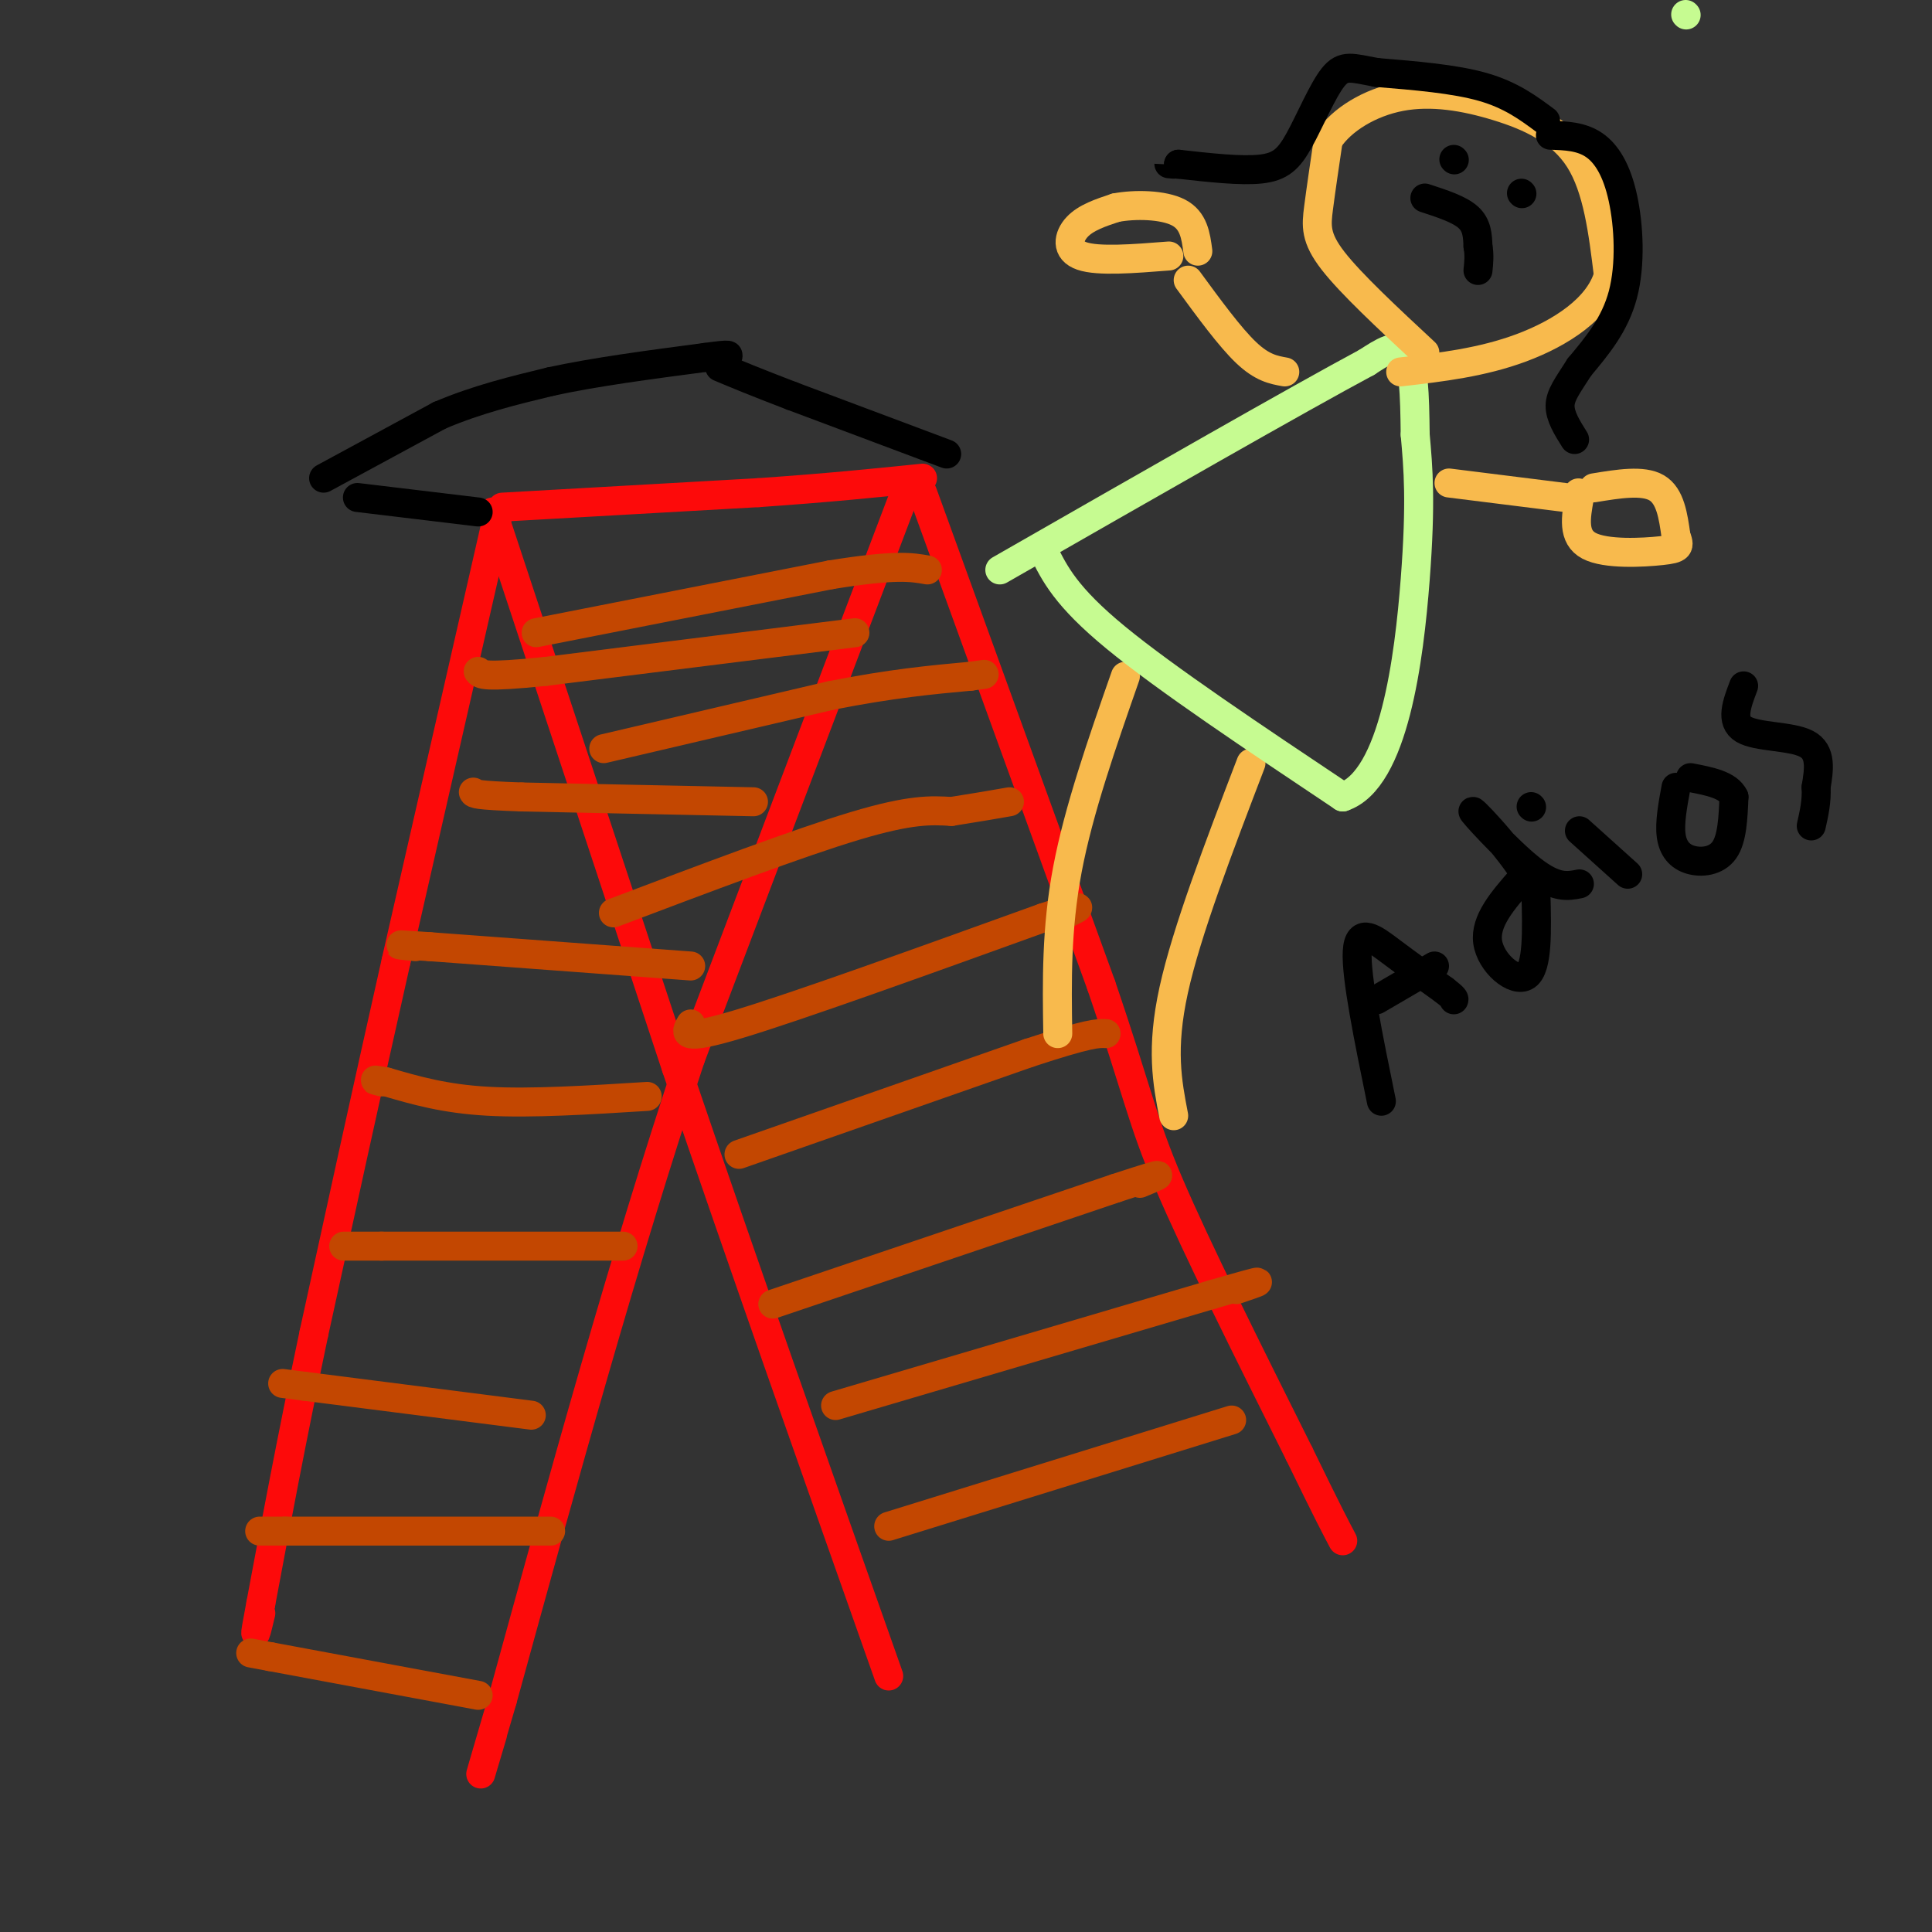 <svg viewBox='0 0 400 400' version='1.1' xmlns='http://www.w3.org/2000/svg' xmlns:xlink='http://www.w3.org/1999/xlink'><rect x="0" y="0" width="400" height="400" fill="#333333" stroke="none"/><g fill='none' stroke='rgb(253,10,10)' stroke-width='6' stroke-linecap='round' stroke-linejoin='round'><path d='M104,105c0.000,0.000 53.000,-3.000 53,-3'/><path d='M157,102c14.500,-1.000 24.250,-2.000 34,-3'/><path d='M102,106c0.000,0.000 38.000,115.000 38,115'/><path d='M140,221c13.667,40.167 28.833,83.083 44,126'/><path d='M191,102c0.000,0.000 37.000,102.000 37,102'/><path d='M228,204c7.667,22.489 8.333,27.711 14,41c5.667,13.289 16.333,34.644 27,56'/><path d='M269,301c6.000,12.333 7.500,15.167 9,18'/><path d='M187,103c0.000,0.000 -44.000,116.000 -44,116'/><path d='M143,219c-13.833,41.500 -26.417,87.250 -39,133'/><path d='M104,352c-6.833,23.333 -4.417,15.167 -2,7'/><path d='M103,107c0.000,0.000 -21.000,92.000 -21,92'/><path d='M82,199c-6.333,28.167 -11.667,52.583 -17,77'/><path d='M65,276c-4.667,22.167 -7.833,39.083 -11,56'/><path d='M54,332c-1.833,9.667 -0.917,5.833 0,2'/></g>
<g fill='none' stroke='rgb(0,0,0)' stroke-width='6' stroke-linecap='round' stroke-linejoin='round'><path d='M99,106c0.000,0.000 -25.000,-3.000 -25,-3'/><path d='M196,94c0.000,0.000 -32.000,-12.000 -32,-12'/><path d='M164,82c-7.833,-3.000 -11.417,-4.500 -15,-6'/><path d='M67,99c0.000,0.000 24.000,-13.000 24,-13'/><path d='M91,86c7.833,-3.333 15.417,-5.167 23,-7'/><path d='M114,79c9.167,-2.000 20.583,-3.500 32,-5'/><path d='M146,74c6.000,-0.833 5.000,-0.417 4,0'/></g>
<g fill='none' stroke='rgb(195,71,1)' stroke-width='6' stroke-linecap='round' stroke-linejoin='round'><path d='M111,131c0.000,0.000 61.000,-12.000 61,-12'/><path d='M172,119c13.500,-2.167 16.750,-1.583 20,-1'/><path d='M125,155c0.000,0.000 47.000,-11.000 47,-11'/><path d='M172,144c12.667,-2.500 20.833,-3.250 29,-4'/><path d='M201,140c4.833,-0.667 2.417,-0.333 0,0'/><path d='M127,189c19.167,-7.250 38.333,-14.500 50,-18c11.667,-3.500 15.833,-3.250 20,-3'/><path d='M197,168c5.333,-0.833 8.667,-1.417 12,-2'/><path d='M143,212c-1.083,1.833 -2.167,3.667 10,0c12.167,-3.667 37.583,-12.833 63,-22'/><path d='M216,190c11.000,-3.667 7.000,-1.833 3,0'/><path d='M153,239c0.000,0.000 60.000,-21.000 60,-21'/><path d='M213,218c12.667,-4.167 14.333,-4.083 16,-4'/><path d='M160,270c0.000,0.000 71.000,-24.000 71,-24'/><path d='M231,246c12.667,-4.167 8.833,-2.583 5,-1'/><path d='M173,291c0.000,0.000 78.000,-23.000 78,-23'/><path d='M251,268c13.833,-4.000 9.417,-2.500 5,-1'/><path d='M184,316c0.000,0.000 71.000,-22.000 71,-22'/><path d='M177,131c0.000,0.000 -64.000,8.000 -64,8'/><path d='M113,139c-13.000,1.333 -13.500,0.667 -14,0'/><path d='M156,166c0.000,0.000 -48.000,-1.000 -48,-1'/><path d='M108,165c-9.667,-0.333 -9.833,-0.667 -10,-1'/><path d='M143,200c0.000,0.000 -54.000,-4.000 -54,-4'/><path d='M89,196c-9.500,-0.667 -6.250,-0.333 -3,0'/><path d='M134,227c-12.000,0.750 -24.000,1.500 -33,1c-9.000,-0.500 -15.000,-2.250 -21,-4'/><path d='M80,224c-3.667,-0.667 -2.333,-0.333 -1,0'/><path d='M129,258c0.000,0.000 -50.000,0.000 -50,0'/><path d='M79,258c-9.500,0.000 -8.250,0.000 -7,0'/><path d='M110,293c0.000,0.000 -47.000,-6.000 -47,-6'/><path d='M63,287c-7.833,-1.000 -3.917,-0.500 0,0'/><path d='M114,317c0.000,0.000 -55.000,0.000 -55,0'/><path d='M59,317c-9.167,0.000 -4.583,0.000 0,0'/><path d='M99,351c0.000,0.000 -43.000,-8.000 -43,-8'/><path d='M56,343c-7.167,-1.333 -3.583,-0.667 0,0'/></g>
<g fill='none' stroke='rgb(248,186,77)' stroke-width='6' stroke-linecap='round' stroke-linejoin='round'><path d='M243,231c-1.333,-6.917 -2.667,-13.833 0,-26c2.667,-12.167 9.333,-29.583 16,-47'/><path d='M219,214c-0.167,-10.833 -0.333,-21.667 2,-34c2.333,-12.333 7.167,-26.167 12,-40'/></g>
<g fill='none' stroke='rgb(198,251,145)' stroke-width='6' stroke-linecap='round' stroke-linejoin='round'><path d='M349,3c0.000,0.000 0.100,0.100 0.1,0.1'/><path d='M216,114c2.333,4.750 4.667,9.500 15,18c10.333,8.500 28.667,20.750 47,33'/><path d='M278,165c10.644,-3.533 13.756,-28.867 15,-45c1.244,-16.133 0.622,-23.067 0,-30'/><path d='M293,90c-0.089,-8.533 -0.311,-14.867 -2,-17c-1.689,-2.133 -4.844,-0.067 -8,2'/><path d='M283,75c-14.000,7.500 -45.000,25.250 -76,43'/></g>
<g fill='none' stroke='rgb(248,186,77)' stroke-width='6' stroke-linecap='round' stroke-linejoin='round'><path d='M295,73c-7.644,-7.111 -15.289,-14.222 -19,-19c-3.711,-4.778 -3.489,-7.222 -3,-11c0.489,-3.778 1.244,-8.889 2,-14'/><path d='M275,29c2.746,-4.226 8.612,-7.793 15,-9c6.388,-1.207 13.297,-0.056 20,2c6.703,2.056 13.201,5.016 17,11c3.799,5.984 4.900,14.992 6,24'/><path d='M333,57c-1.956,6.844 -9.844,11.956 -18,15c-8.156,3.044 -16.578,4.022 -25,5'/><path d='M266,77c-2.333,-0.417 -4.667,-0.833 -8,-4c-3.333,-3.167 -7.667,-9.083 -12,-15'/><path d='M300,100c0.000,0.000 24.000,3.000 24,3'/><path d='M242,53c-7.311,0.578 -14.622,1.156 -18,0c-3.378,-1.156 -2.822,-4.044 -1,-6c1.822,-1.956 4.911,-2.978 8,-4'/><path d='M231,43c3.956,-0.756 9.844,-0.644 13,1c3.156,1.644 3.578,4.822 4,8'/><path d='M330,101c5.083,-0.833 10.167,-1.667 13,0c2.833,1.667 3.417,5.833 4,10'/><path d='M347,111c0.810,2.167 0.833,2.583 -3,3c-3.833,0.417 -11.524,0.833 -15,-1c-3.476,-1.833 -2.738,-5.917 -2,-10'/><path d='M327,103c-0.333,-1.667 -0.167,-0.833 0,0'/></g>
<g fill='none' stroke='rgb(0,0,0)' stroke-width='6' stroke-linecap='round' stroke-linejoin='round'><path d='M301,33c0.000,0.000 0.100,0.100 0.1,0.1'/><path d='M315,40c0.000,0.000 0.100,0.100 0.1,0.1'/><path d='M295,41c3.583,1.167 7.167,2.333 9,4c1.833,1.667 1.917,3.833 2,6'/><path d='M306,51c0.333,1.833 0.167,3.417 0,5'/><path d='M321,28c3.179,0.107 6.357,0.214 9,2c2.643,1.786 4.750,5.250 6,11c1.250,5.750 1.643,13.786 0,20c-1.643,6.214 -5.321,10.607 -9,15'/><path d='M327,76c-2.422,3.800 -3.978,5.800 -4,8c-0.022,2.200 1.489,4.600 3,7'/><path d='M320,25c-3.583,-2.667 -7.167,-5.333 -13,-7c-5.833,-1.667 -13.917,-2.333 -22,-3'/><path d='M285,15c-5.091,-0.927 -6.818,-1.743 -9,1c-2.182,2.743 -4.818,9.046 -7,13c-2.182,3.954 -3.909,5.558 -8,6c-4.091,0.442 -10.545,-0.279 -17,-1'/><path d='M244,34c-3.000,-0.167 -2.000,-0.083 -1,0'/><path d='M286,228c-2.644,-12.911 -5.289,-25.822 -5,-31c0.289,-5.178 3.511,-2.622 7,0c3.489,2.622 7.244,5.311 11,8'/><path d='M299,205c2.167,1.667 2.083,1.833 2,2'/><path d='M285,207c0.000,0.000 12.000,-7.000 12,-7'/><path d='M315,182c-3.800,4.333 -7.600,8.667 -7,13c0.600,4.333 5.600,8.667 8,7c2.400,-1.667 2.200,-9.333 2,-17'/><path d='M318,185c-3.226,-7.155 -12.292,-16.542 -13,-17c-0.708,-0.458 6.940,8.012 12,12c5.060,3.988 7.530,3.494 10,3'/><path d='M327,172c0.000,0.000 10.000,9.000 10,9'/><path d='M317,167c0.000,0.000 0.100,0.100 0.1,0.1'/><path d='M347,163c-0.679,3.667 -1.357,7.333 -1,10c0.357,2.667 1.750,4.333 4,5c2.250,0.667 5.357,0.333 7,-2c1.643,-2.333 1.821,-6.667 2,-11'/><path d='M359,165c-1.167,-2.500 -5.083,-3.250 -9,-4'/><path d='M361,142c-1.400,3.667 -2.800,7.333 0,9c2.800,1.667 9.800,1.333 13,3c3.200,1.667 2.600,5.333 2,9'/><path d='M376,163c0.167,2.833 -0.417,5.417 -1,8'/></g>
</svg>